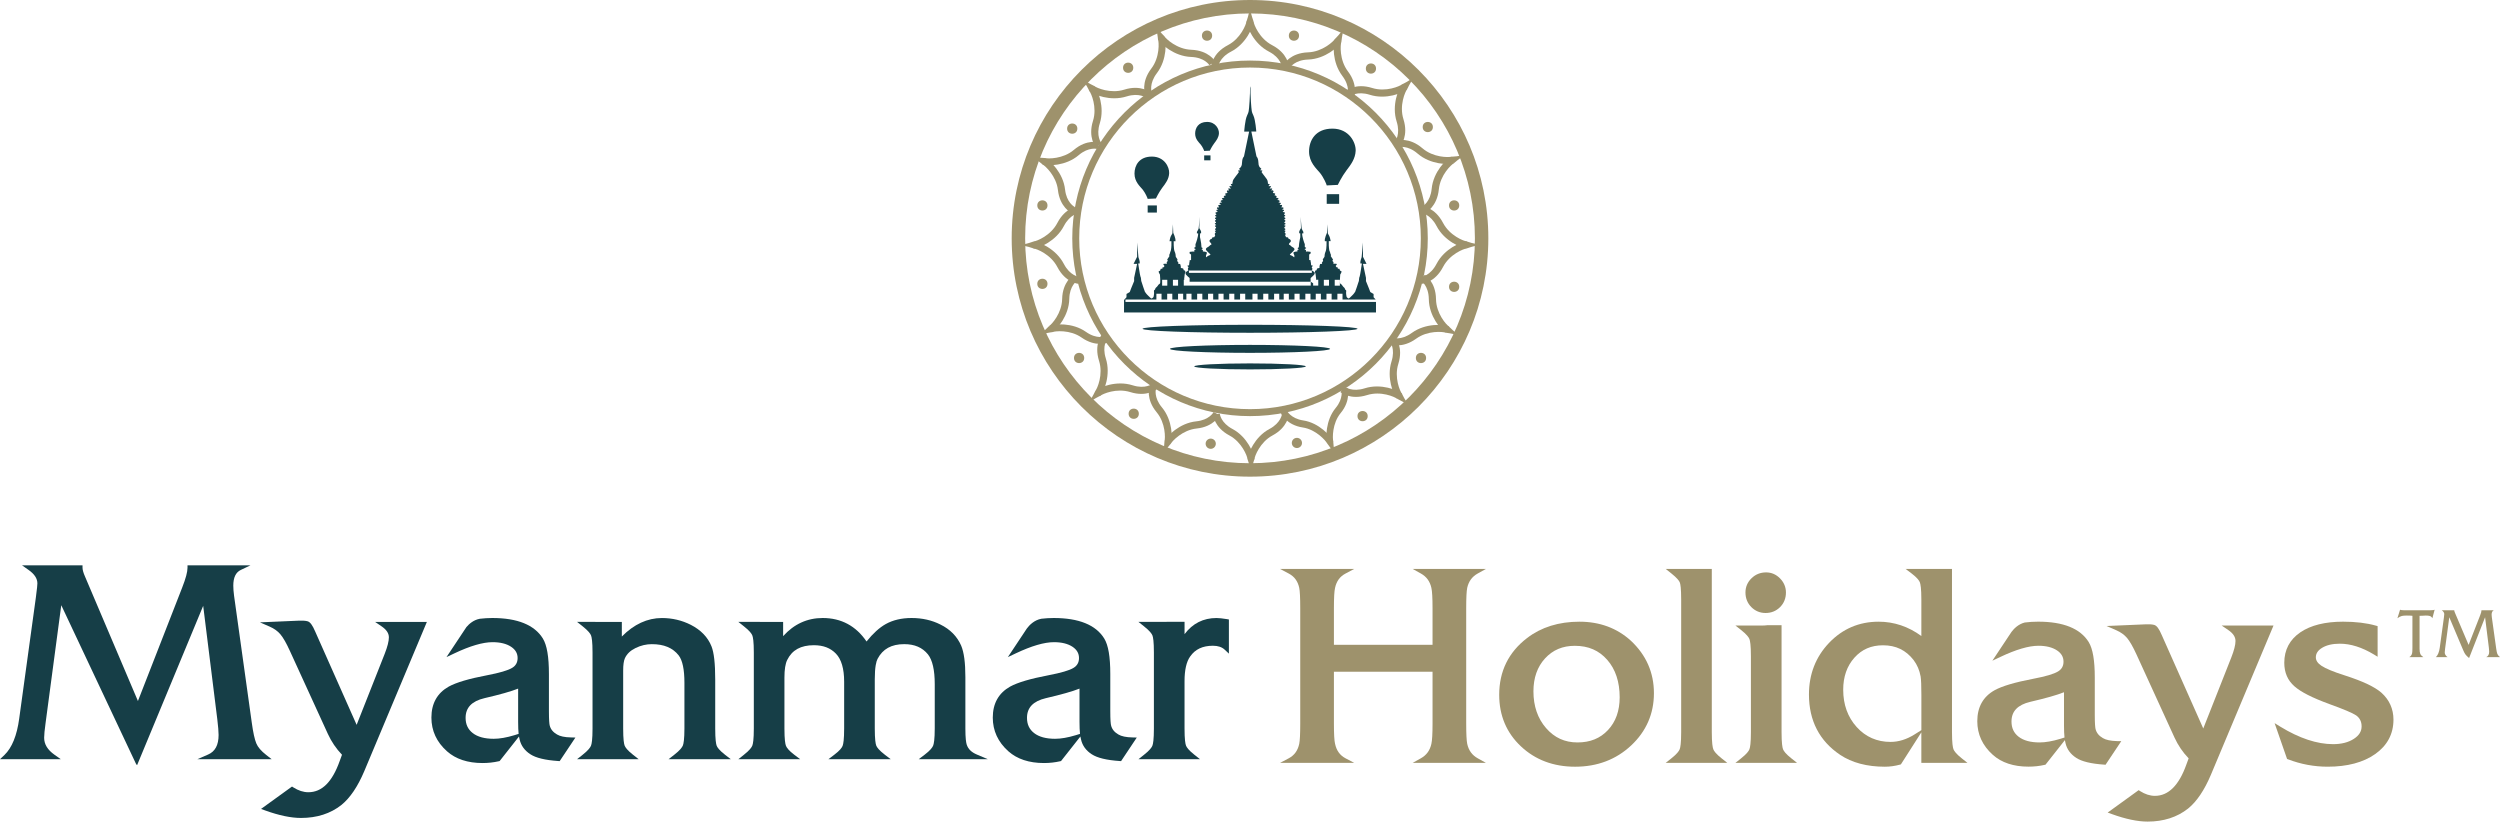<?xml version="1.0" encoding="utf-8"?>
<!-- Generator: Adobe Illustrator 16.0.0, SVG Export Plug-In . SVG Version: 6.00 Build 0)  -->
<!DOCTYPE svg PUBLIC "-//W3C//DTD SVG 1.1//EN" "http://www.w3.org/Graphics/SVG/1.1/DTD/svg11.dtd">
<svg version="1.1" id="Layer_1" xmlns="http://www.w3.org/2000/svg" xmlns:xlink="http://www.w3.org/1999/xlink" x="0px" y="0px"
	 width="208.95px" height="68.666px" viewBox="0 0 208.95 68.666" enable-background="new 0 0 208.95 68.666" xml:space="preserve">
<g>
	<g>
		<path fill="#163E47" d="M-1268.905-786.677c3.225,0,3.225-5,0-5S-1272.13-786.677-1268.905-786.677L-1268.905-786.677z"/>
	</g>
</g>
<g>
	<g>
		<circle fill="#9E926C" cx="94.292" cy="5.662" r="0.427"/>
		<circle fill="#9E926C" cx="100.884" cy="2.979" r="0.427"/>
		<circle fill="#9E926C" cx="108.148" cy="2.979" r="0.426"/>
		<circle fill="#9E926C" cx="114.583" cy="5.729" r="0.426"/>
		<circle fill="#9E926C" cx="119.335" cy="10.617" r="0.426"/>
		<circle fill="#9E926C" cx="121.536" cy="17.17" r="0.427"/>
		<circle fill="#9E926C" cx="121.536" cy="23.971" r="0.427"/>
		<circle fill="#9E926C" cx="118.766" cy="29.92" r="0.428"/>
		<circle fill="#9E926C" cx="113.885" cy="34.779" r="0.427"/>
		<path fill="#9E926C" d="M108.822,37.023c0,0.234-0.191,0.424-0.426,0.424c-0.236,0-0.427-0.189-0.427-0.424
			c0-0.238,0.19-0.428,0.427-0.428C108.631,36.596,108.822,36.785,108.822,37.023z"/>
		<path fill="#9E926C" d="M101.619,37.084c0,0.236-0.189,0.43-0.426,0.43s-0.427-0.193-0.427-0.43c0-0.234,0.19-0.426,0.427-0.426
			S101.619,36.85,101.619,37.084z"/>
		<circle fill="#9E926C" cx="94.757" cy="34.58" r="0.427"/>
		<circle fill="#9E926C" cx="90.191" cy="29.92" r="0.427"/>
		<circle fill="#9E926C" cx="87.123" cy="23.723" r="0.426"/>
		<circle fill="#9E926C" cx="87.123" cy="17.17" r="0.426"/>
		<circle fill="#9E926C" cx="89.617" cy="10.75" r="0.427"/>
		<g>
			<g>
				<path fill="#9E926C" d="M101.813,5.588l-0.581-0.055c0.002-0.043,0.1-1.086,1.397-1.76c1.066-0.555,1.526-1.732,1.556-1.998
					l0.58,0.066c-0.044,0.408-0.59,1.809-1.874,2.473C101.9,4.828,101.814,5.557,101.813,5.588z"/>
				<path fill="#9E926C" d="M107.141,5.588c-0.003-0.031-0.09-0.76-1.082-1.273c-1.284-0.664-1.829-2.064-1.874-2.473l0.58-0.066
					c0.029,0.266,0.489,1.443,1.557,1.998c1.302,0.674,1.399,1.717,1.401,1.76l-0.582,0.051l0.291-0.025L107.141,5.588z"/>
				<path fill="#9E926C" d="M104.185,1.775c0,0,0.253-0.668,0.271-1.215c0.091,0.531,0.141,0.727,0.31,1.215
					c-0.151,0.141-0.254,0.24-0.325,0.309c-0.153,0.146-0.153,0.146-0.153,0.146"/>
			</g>
			<g>
				<path fill="#9E926C" d="M107.81,5.662l-0.502-0.299c0.021-0.039,0.559-0.938,2.02-0.988c1.2-0.043,2.121-0.908,2.262-1.135
					l0.496,0.309c-0.215,0.348-1.312,1.379-2.755,1.428C108.215,5.014,107.825,5.635,107.81,5.662z"/>
				<path fill="#9E926C" d="M112.619,7.951c0.012-0.027,0.245-0.721-0.428-1.609c-0.874-1.156-0.766-2.654-0.629-3.041l0.551,0.188
					c-0.09,0.252-0.179,1.516,0.547,2.475c0.884,1.168,0.523,2.15,0.508,2.191l-0.547-0.203l0.275,0.104L112.619,7.951z"/>
				<path fill="#9E926C" d="M111.589,3.24c0,0,0.517-0.494,0.771-0.98c-0.147,0.518-0.186,0.715-0.246,1.229
					c-0.198,0.064-0.332,0.109-0.424,0.141c-0.203,0.066-0.203,0.066-0.203,0.066"/>
			</g>
			<g>
				<path fill="#9E926C" d="M116.9,12.307l-0.166-0.559c0.041-0.014,1.046-0.309,2.154,0.645c0.91,0.783,2.174,0.771,2.433,0.701
					l0.153,0.564c-0.395,0.107-1.898,0.121-2.992-0.822C117.639,12.107,116.93,12.299,116.9,12.307z"/>
				<path fill="#9E926C" d="M118.88,17.256c0.026-0.016,0.672-0.367,0.779-1.475c0.14-1.445,1.236-2.471,1.599-2.664l0.275,0.514
					c-0.234,0.127-1.155,0.992-1.274,2.189c-0.143,1.457-1.075,1.936-1.114,1.957l-0.262-0.523l0.131,0.262L118.88,17.256z"/>
				<path fill="#9E926C" d="M121.321,13.094c0,0,0.713-0.014,1.229-0.199c-0.459,0.283-0.623,0.4-1.017,0.736
					c-0.187-0.088-0.314-0.145-0.404-0.186c-0.194-0.088-0.194-0.088-0.194-0.088"/>
			</g>
			<g>
				<path fill="#9E926C" d="M118.765,23.461l0.311-0.496c0.035,0.021,0.924,0.578,0.946,2.041c0.017,1.201,0.859,2.141,1.086,2.283
					l-0.32,0.49c-0.344-0.223-1.351-1.336-1.367-2.783C119.405,23.881,118.791,23.477,118.765,23.461z"/>
				<path fill="#9E926C" d="M116.373,28.225c0.031,0.01,0.719,0.26,1.619-0.396c1.177-0.852,2.673-0.709,3.055-0.566l-0.199,0.547
					c-0.251-0.092-1.514-0.209-2.482,0.496c-1.188,0.861-2.164,0.479-2.205,0.461l0.216-0.541l-0.107,0.271L116.373,28.225z"/>
				<path fill="#9E926C" d="M121.107,27.289c0,0,0.482,0.527,0.964,0.791c-0.517-0.156-0.71-0.199-1.224-0.271
					c-0.061-0.197-0.102-0.334-0.133-0.428c-0.059-0.203-0.059-0.203-0.059-0.203"/>
			</g>
			<g>
				<path fill="#9E926C" d="M101.436,34.439l0.507,0.262c-0.022,0.039-0.503,0.971-1.931,1.115c-1.173,0.121-2.034,1.041-2.16,1.275
					l-0.5-0.273c0.193-0.361,1.216-1.457,2.629-1.602C101.067,35.109,101.42,34.465,101.436,34.439z"/>
				<path fill="#9E926C" d="M96.617,32.471c-0.008,0.031-0.207,0.738,0.496,1.578c0.912,1.092,0.877,2.59,0.763,2.982l-0.549-0.15
					c0.075-0.258,0.102-1.52-0.655-2.426c-0.921-1.105-0.614-2.104-0.602-2.146l0.546,0.166l-0.272-0.084L96.617,32.471z"/>
				<path fill="#9E926C" d="M97.852,37.092c0,0-0.481,0.525-0.706,1.025c0.117-0.525,0.149-0.725,0.182-1.236
					c0.188-0.078,0.319-0.131,0.407-0.17c0.197-0.076,0.197-0.076,0.197-0.076"/>
			</g>
			<g>
				<path fill="#9E926C" d="M89.813,17.293l-0.26,0.508c-0.039-0.018-0.973-0.492-1.132-1.92c-0.132-1.172-1.061-2.02-1.298-2.145
					l0.27-0.506c0.364,0.193,1.469,1.203,1.626,2.615C89.14,16.932,89.786,17.277,89.813,17.293z"/>
				<path fill="#9E926C" d="M91.732,12.455c-0.031-0.008-0.739-0.199-1.574,0.512c-1.082,0.924-2.578,0.9-2.971,0.791l0.145-0.549
					c0.257,0.07,1.518,0.086,2.417-0.678c1.095-0.932,2.099-0.635,2.143-0.625l-0.164,0.547l0.084-0.273L91.732,12.455z"/>
				<path fill="#9E926C" d="M87.123,13.736c0,0-0.528-0.477-1.031-0.697c0.525,0.111,0.725,0.141,1.24,0.17
					c0.078,0.189,0.133,0.318,0.17,0.406c0.08,0.193,0.08,0.193,0.08,0.193"/>
			</g>
			<g>
				<path fill="#9E926C" d="M92.38,28.107l0.21,0.531c-0.041,0.016-1.014,0.402-2.189-0.424c-0.965-0.678-2.217-0.549-2.468-0.451
					l-0.198-0.537c0.385-0.143,1.876-0.303,3.035,0.516C91.662,28.373,92.352,28.119,92.38,28.107z"/>
				<path fill="#9E926C" d="M90.029,23.465c-0.025,0.016-0.638,0.418-0.658,1.514c-0.026,1.424-1.035,2.529-1.38,2.752l-0.314-0.473
					c0.226-0.145,1.072-1.078,1.097-2.256c0.026-1.443,0.914-1.998,0.951-2.02l0.303,0.482l-0.15-0.242L90.029,23.465z"/>
				<path fill="#9E926C" d="M87.933,27.764c0,0-0.706,0.08-1.202,0.311c0.431-0.322,0.584-0.449,0.946-0.816
					c0.194,0.066,0.327,0.111,0.417,0.141c0.201,0.072,0.201,0.072,0.201,0.072"/>
			</g>
			<g>
				<path fill="#9E926C" d="M107.154,34.58l0.568,0.055c-0.002,0.043-0.098,1.086-1.367,1.76c-1.039,0.555-1.488,1.732-1.516,1.998
					l-0.566-0.066c0.042-0.406,0.574-1.809,1.828-2.473C107.069,35.34,107.152,34.613,107.154,34.58z"/>
				<path fill="#9E926C" d="M101.951,34.58c0.002,0.033,0.086,0.758,1.057,1.273c1.254,0.664,1.789,2.066,1.832,2.473l-0.566,0.066
					c-0.027-0.266-0.48-1.443-1.522-1.998c-1.27-0.674-1.363-1.717-1.366-1.76l0.566-0.051l-0.282,0.025L101.951,34.58z"/>
				<path fill="#9E926C" d="M104.84,38.393c0,0-0.248,0.666-0.267,1.215c-0.09-0.533-0.136-0.727-0.3-1.215
					c0.146-0.143,0.247-0.24,0.315-0.311c0.149-0.145,0.149-0.145,0.149-0.145"/>
			</g>
			<g>
				<path fill="#9E926C" d="M118.793,17.809l0.053-0.582c0.044,0.002,1.085,0.1,1.762,1.4c0.553,1.064,1.73,1.525,1.996,1.551
					l-0.065,0.582c-0.407-0.045-1.808-0.59-2.474-1.873C119.552,17.896,118.823,17.809,118.793,17.809z"/>
				<path fill="#9E926C" d="M118.793,23.135c0.03-0.002,0.758-0.086,1.271-1.078c0.666-1.285,2.066-1.834,2.474-1.879l0.065,0.582
					c-0.266,0.029-1.443,0.488-1.996,1.557c-0.677,1.301-1.718,1.396-1.762,1.404l-0.049-0.586l0.024,0.293L118.793,23.135z"/>
				<path fill="#9E926C" d="M122.604,20.178c0,0,0.665,0.254,1.214,0.273c-0.528,0.094-0.725,0.139-1.214,0.309
					c-0.144-0.148-0.241-0.256-0.308-0.324c-0.146-0.152-0.146-0.152-0.146-0.152"/>
			</g>
			<g>
				<path fill="#9E926C" d="M90.19,23.139l-0.054,0.584c-0.043-0.006-1.085-0.104-1.761-1.402c-0.551-1.064-1.729-1.527-1.998-1.555
					l0.069-0.58c0.406,0.045,1.805,0.59,2.471,1.873C89.433,23.051,90.161,23.135,90.19,23.139z"/>
				<path fill="#9E926C" d="M90.19,17.809c-0.029,0.004-0.755,0.092-1.272,1.084c-0.666,1.281-2.064,1.83-2.471,1.873l-0.069-0.58
					c0.269-0.027,1.447-0.49,1.998-1.557c0.676-1.301,1.718-1.396,1.761-1.4l0.051,0.58l-0.023-0.291L90.19,17.809z"/>
				<path fill="#9E926C" d="M86.378,20.766c0,0-0.664-0.254-1.214-0.273c0.53-0.088,0.725-0.137,1.214-0.307
					c0.145,0.15,0.243,0.254,0.311,0.324c0.146,0.154,0.146,0.154,0.146,0.154"/>
			</g>
			<g>
				<path fill="#9E926C" d="M112.828,8.059l-0.374-0.451c0.034-0.027,0.839-0.695,2.235-0.254c1.146,0.359,2.303-0.145,2.512-0.314
					l0.363,0.457c-0.319,0.258-1.697,0.863-3.072,0.426C113.428,7.584,112.852,8.037,112.828,8.059z"/>
				<path fill="#9E926C" d="M116.596,11.826c0.02-0.023,0.475-0.6,0.136-1.664c-0.438-1.379,0.166-2.756,0.423-3.076l0.457,0.363
					c-0.168,0.209-0.676,1.367-0.312,2.514c0.443,1.398-0.226,2.203-0.253,2.236l-0.449-0.375l0.227,0.189L116.596,11.826z"/>
				<path fill="#9E926C" d="M117.201,7.039c0,0,0.649-0.291,1.052-0.666c-0.312,0.439-0.414,0.611-0.642,1.076
					c-0.208-0.006-0.35-0.01-0.447-0.01c-0.213-0.004-0.213-0.004-0.213-0.004"/>
			</g>
			<g>
				<path fill="#9E926C" d="M96.329,32.068l0.374,0.449c-0.035,0.029-0.841,0.695-2.234,0.254c-1.146-0.359-2.303,0.146-2.514,0.314
					l-0.361-0.457c0.318-0.256,1.693-0.861,3.074-0.424C95.73,32.543,96.305,32.09,96.329,32.068z"/>
				<path fill="#9E926C" d="M92.561,28.301c-0.021,0.023-0.474,0.598-0.135,1.662c0.438,1.383-0.166,2.758-0.422,3.076l-0.457-0.361
					c0.168-0.211,0.674-1.369,0.312-2.514c-0.443-1.398,0.224-2.203,0.253-2.238l0.447,0.377l-0.223-0.189L92.561,28.301z"/>
				<path fill="#9E926C" d="M91.955,33.086c0,0-0.647,0.293-1.051,0.668c0.312-0.439,0.414-0.611,0.643-1.076
					c0.206,0.002,0.35,0.008,0.447,0.01c0.21,0.004,0.21,0.004,0.21,0.004"/>
			</g>
			<g>
				<path fill="#9E926C" d="M116.166,28.551l0.448-0.373c0.029,0.031,0.698,0.838,0.257,2.236c-0.361,1.143,0.145,2.299,0.314,2.508
					l-0.457,0.365c-0.258-0.32-0.861-1.695-0.426-3.074C116.639,29.15,116.187,28.574,116.166,28.551z"/>
				<path fill="#9E926C" d="M112.397,32.318c0.026,0.02,0.598,0.473,1.663,0.137c1.382-0.438,2.759,0.164,3.079,0.422l-0.364,0.457
					c-0.21-0.17-1.368-0.676-2.515-0.313c-1.396,0.443-2.201-0.227-2.237-0.252l0.378-0.449l-0.189,0.225L112.397,32.318z"/>
				<path fill="#9E926C" d="M117.186,32.922c0,0,0.289,0.65,0.666,1.051c-0.441-0.307-0.613-0.414-1.076-0.639
					c0.003-0.207,0.008-0.352,0.009-0.447c0.005-0.213,0.005-0.213,0.005-0.213"/>
			</g>
			<g>
				<path fill="#9E926C" d="M92.057,11.965l-0.45,0.375c-0.025-0.035-0.695-0.842-0.255-2.236c0.361-1.145-0.144-2.303-0.313-2.512
					l0.457-0.363c0.257,0.32,0.86,1.693,0.426,3.074C91.582,11.365,92.037,11.941,92.057,11.965z"/>
				<path fill="#9E926C" d="M95.823,8.197c-0.022-0.021-0.599-0.473-1.661-0.137c-1.381,0.438-2.758-0.164-3.077-0.422l0.364-0.457
					c0.207,0.17,1.368,0.674,2.512,0.313c1.396-0.445,2.204,0.227,2.236,0.254l-0.375,0.445l0.189-0.223L95.823,8.197z"/>
				<path fill="#9E926C" d="M91.038,7.592c0,0-0.292-0.65-0.664-1.053c0.438,0.313,0.608,0.416,1.075,0.643
					c-0.005,0.209-0.008,0.35-0.012,0.449c-0.006,0.213-0.006,0.213-0.006,0.213"/>
			</g>
			<g>
				<g>
					<path fill="#9E926C" d="M112.108,32.557l0.517-0.141c0.014,0.041,0.305,1.047-0.57,2.105c-0.717,0.865-0.69,2.115-0.619,2.373
						l-0.52,0.129c-0.11-0.396-0.143-1.883,0.721-2.926C112.303,33.295,112.118,32.586,112.108,32.557z"/>
					<path fill="#9E926C" d="M107.539,34.303c0.014,0.027,0.346,0.68,1.38,0.836c1.341,0.199,2.31,1.328,2.495,1.695l-0.475,0.25
						c-0.121-0.24-0.939-1.188-2.051-1.355c-1.356-0.203-1.81-1.145-1.832-1.184l0.482-0.238l-0.24,0.119L107.539,34.303z"/>
					<path fill="#9E926C" d="M111.436,36.895c0,0,0.02,0.701,0.201,1.223c-0.271-0.465-0.38-0.631-0.697-1.033
						c0.075-0.184,0.129-0.309,0.164-0.395c0.081-0.188,0.081-0.188,0.081-0.188"/>
				</g>
				<g>
					<path fill="#9E926C" d="M96.261,7.723l-0.55,0.199c-0.013-0.041-0.37-1.027,0.515-2.191c0.729-0.953,0.645-2.215,0.556-2.469
						l0.554-0.188c0.133,0.389,0.235,1.885-0.642,3.037C96.017,6.998,96.251,7.693,96.261,7.723z"/>
					<path fill="#9E926C" d="M101.082,5.449c-0.018-0.025-0.405-0.645-1.521-0.689c-1.445-0.055-2.537-1.088-2.751-1.439
						l0.496-0.305c0.139,0.229,1.061,1.098,2.259,1.143c1.467,0.055,1.999,0.957,2.019,0.996l-0.503,0.293l0.252-0.148
						L101.082,5.449z"/>
					<path fill="#9E926C" d="M96.781,3.262c0,0-0.054-0.709-0.269-1.215c0.306,0.441,0.433,0.598,0.793,0.969
						c-0.075,0.193-0.125,0.326-0.16,0.418c-0.076,0.197-0.076,0.197-0.076,0.197"/>
				</g>
			</g>
			<g>
				<ellipse fill="#163E47" cx="104.477" cy="27.48" rx="8.981" ry="0.334"/>
				<ellipse fill="#163E47" cx="104.477" cy="29.159" rx="6.694" ry="0.333"/>
				<ellipse fill="#163E47" cx="104.477" cy="30.624" rx="4.662" ry="0.251"/>
				<g>
					<rect x="110.887" y="16.229" fill="#163E47" width="1.038" height="0.807"/>
					<path fill="#163E47" d="M110.887,15.498l0.926-0.045c0,0,0.335-0.697,0.714-1.195c0.378-0.496,0.749-0.986,0.779-1.652
						c0.029-0.668-0.528-1.855-1.942-1.855c-1.418,0-1.953,0.988-1.953,1.908c0,0.918,0.617,1.432,0.914,1.793
						C110.619,14.814,110.88,15.41,110.887,15.498z"/>
					<rect x="100.645" y="12.988" fill="#163E47" width="0.528" height="0.412"/>
					<path fill="#163E47" d="M100.645,12.617l0.472-0.023c0,0,0.171-0.355,0.363-0.609c0.194-0.256,0.384-0.504,0.399-0.846
						c0.015-0.344-0.271-0.949-0.993-0.949c-0.724,0-0.996,0.506-0.996,0.975c0,0.471,0.313,0.732,0.466,0.918
						S100.64,12.57,100.645,12.617z"/>
					<rect x="95.922" y="17.17" fill="#163E47" width="0.77" height="0.596"/>
					<path fill="#163E47" d="M95.922,16.621l0.688-0.031c0,0,0.249-0.52,0.528-0.893c0.283-0.369,0.562-0.732,0.581-1.229
						c0.021-0.498-0.393-1.381-1.446-1.381c-1.057,0-1.452,0.734-1.452,1.42c0,0.684,0.457,1.064,0.68,1.334
						C95.722,16.113,95.915,16.557,95.922,16.621z"/>
					<path fill="#163E47" d="M109.545,23.236c0,0,0.317-0.266,0.324-0.336c0.003-0.074,0.064-0.117-0.063-0.195
						c-0.129-0.076-0.167-0.121-0.167-0.121s0.076-0.078,0.043-0.15c-0.035-0.072-0.065-0.092-0.033-0.133
						c0.034-0.037,0.115-0.076,0.047-0.109c-0.066-0.035-0.11,0.023-0.114-0.049s-0.004-0.133-0.017-0.195
						c-0.014-0.061-0.026-0.078-0.026-0.078s0.045-0.107-0.023-0.119c-0.071-0.014-0.096-0.023-0.096-0.023v-0.459
						c0,0,0.151-0.066,0.13-0.146c-0.023-0.078-0.023-0.078-0.023-0.078s-0.245-0.027-0.261-0.027l-0.114,0.012v-0.137l-0.097-0.029
						v-0.051c0,0,0.15-0.064,0.109-0.104c-0.039-0.041-0.109-0.041-0.109-0.078c0-0.039,0-0.229,0-0.229l-0.048-0.115
						c0,0-0.18-0.492-0.176-0.777c0.11-0.008,0.11-0.008,0.11-0.008l-0.013-0.137c0,0-0.098-0.148-0.126-0.248
						c-0.03-0.1-0.092-0.994-0.092-0.994l0.025,0.939c0,0-0.145,0.246-0.149,0.305c-0.004,0.059,0,0.127,0,0.127l0.088,0.01
						l0.005,0.314c0,0-0.078,0.365-0.096,0.514c-0.015,0.145-0.031,0.344-0.031,0.344s-0.149,0.051-0.073,0.105
						c0.075,0.055,0.069,0.078,0.069,0.078s-0.102,0.012-0.111,0.051c-0.01,0.037,0.021,0.104,0,0.104s-0.347,0.021-0.332,0.119
						c0.012,0.1,0.068,0.174,0.077,0.215c0.007,0.045,0,0.135,0,0.135s-0.007,0.023-0.027,0.016c-0.019-0.01-0.128-0.115-0.17-0.123
						c-0.042-0.01-0.141-0.057-0.141-0.057l-0.04-0.049c0,0,0.369-0.324,0.388-0.41c0.015-0.086-0.065-0.16-0.164-0.207
						c-0.098-0.047-0.175-0.141-0.196-0.158c-0.02-0.018-0.082-0.043-0.097-0.053c-0.019-0.008,0.012-0.082,0.024-0.113
						c0.014-0.025,0.133-0.105,0.133-0.189c0-0.088-0.112-0.174-0.161-0.174c-0.052,0-0.056-0.084-0.072-0.109
						c-0.019-0.027-0.128-0.027-0.163-0.031c-0.036-0.012-0.021-0.084-0.064-0.107s0.019-0.107,0.021-0.15
						c0.002-0.043-0.021-0.082-0.037-0.092c-0.012-0.01-0.07-0.027-0.027-0.084s0.086-0.098,0.027-0.107
						c-0.061-0.01-0.073-0.047-0.073-0.047s0.127-0.055,0.085-0.109c-0.043-0.057-0.077-0.049-0.085-0.066
						c-0.009-0.018,0-0.088,0.024-0.09c0.027-0.002,0.101-0.092,0.068-0.115c-0.031-0.027-0.096-0.027-0.098-0.027
						c0,0-0.006-0.057,0.032-0.064c0.039-0.006,0.103-0.039,0.071-0.086c-0.025-0.045-0.066-0.037-0.084-0.051
						c-0.015-0.016-0.023-0.063,0.008-0.076s0.07-0.061,0.075-0.094c0.001-0.027-0.034-0.055-0.061-0.063
						c-0.026-0.012-0.058-0.051-0.024-0.072c0.033-0.025,0.063-0.01,0.074-0.045c0.011-0.039-0.023-0.104-0.06-0.107
						c-0.038,0-0.072-0.043-0.04-0.064c0.032-0.025,0.079-0.027,0.09-0.072c0.01-0.049-0.009-0.072-0.053-0.078
						c-0.043-0.004-0.06-0.057-0.037-0.074c0.025-0.018,0.084-0.055,0.069-0.1c-0.015-0.041-0.042-0.041-0.083-0.047
						c-0.042-0.002-0.133-0.029-0.095-0.063c0.039-0.037,0.101-0.021,0.101-0.063c0-0.043-0.039-0.096-0.08-0.096
						s-0.084,0.014-0.068-0.029c0.018-0.037,0.098-0.02,0.098-0.066c0.003-0.047,0.006-0.076-0.041-0.086
						c-0.039-0.008-0.142,0.016-0.139-0.029c0.007-0.045,0.056-0.018,0.064-0.08c0.007-0.063,0.015-0.094-0.044-0.094
						c-0.062,0-0.165-0.006-0.15-0.049c0.019-0.043,0.103-0.037,0.1-0.074c-0.005-0.037-0.044-0.072-0.088-0.074
						c-0.046-0.006-0.098,0.014-0.104-0.025c-0.006-0.033,0.064-0.051,0.094-0.076s-0.063-0.109-0.122-0.111
						c-0.059-0.01-0.1,0.012-0.079-0.02c0.022-0.033,0.06-0.041,0.084-0.053c0.018-0.008,0.022-0.068-0.02-0.088
						s-0.112-0.029-0.142-0.035c-0.03-0.008-0.031-0.049-0.008-0.063c0.022-0.012,0.047-0.008,0.029-0.041
						c-0.02-0.033-0.036-0.061-0.095-0.078c-0.054-0.012-0.089-0.008-0.083-0.039c0.007-0.039,0.041-0.018,0.045-0.063
						c0.006-0.041,0.037-0.07-0.04-0.084c-0.079-0.01-0.164-0.033-0.14-0.074c0.021-0.037,0.057-0.033,0.057-0.063
						c0.002-0.027-0.045-0.139-0.083-0.119c-0.036,0.014-0.125,0.057-0.091-0.02c0.034-0.07,0.11-0.127,0.012-0.133
						c-0.095-0.008-0.221,0.043-0.163-0.025c0.062-0.074,0.183-0.146,0.064-0.164c-0.11-0.02-0.19,0.023-0.157-0.029
						c0.031-0.059,0.135-0.117,0.063-0.148c-0.076-0.023-0.116-0.012-0.116-0.033s-0.006-0.244-0.09-0.367
						c-0.086-0.127-0.183-0.26-0.219-0.295c-0.037-0.033-0.164-0.219-0.188-0.254c-0.024-0.037-0.052-0.039-0.024-0.088
						c0.024-0.047,0.122-0.078,0.01-0.1c-0.112-0.025-0.161-0.014-0.145-0.035c0.015-0.014,0.121-0.072,0.096-0.115
						c-0.024-0.039-0.125-0.088-0.172-0.191c-0.043-0.105-0.06-0.137-0.06-0.268s-0.035-0.344-0.084-0.441
						c-0.049-0.094-0.078-0.117-0.083-0.121c-0.006-0.004-0.43-2.082-0.43-2.082h0.412c0,0-0.068-0.977-0.239-1.334
						c-0.173-0.359-0.13-0.387-0.173-0.686c-0.026-0.174-0.047-0.729-0.068-1.172c0-0.381-0.006-0.594-0.007-0.594
						c-0.006-0.004-0.011,0.053-0.017,0.145c-0.008-0.092-0.014-0.148-0.017-0.145c-0.002,0-0.005,0.209-0.007,0.586
						c-0.022,0.445-0.045,1.006-0.071,1.18c-0.042,0.299,0,0.326-0.171,0.686c-0.174,0.357-0.24,1.34-0.24,1.34h0.411
						c0,0-0.423,2.072-0.43,2.076c-0.005,0.006-0.037,0.027-0.083,0.121c-0.049,0.098-0.084,0.313-0.084,0.441
						c0,0.131-0.018,0.162-0.062,0.268c-0.046,0.104-0.146,0.154-0.171,0.191c-0.025,0.043,0.08,0.102,0.096,0.119
						c0.017,0.018-0.032,0.006-0.146,0.031c-0.112,0.021-0.014,0.055,0.012,0.1c0.024,0.049,0,0.055-0.025,0.088
						c-0.025,0.035-0.154,0.221-0.191,0.254c-0.035,0.035-0.131,0.168-0.215,0.295c-0.087,0.125-0.096,0.348-0.096,0.367
						c0,0.021-0.036,0.01-0.112,0.035c-0.075,0.029,0.029,0.09,0.062,0.146c0.031,0.057-0.044,0.01-0.159,0.029
						c-0.118,0.018,0.003,0.09,0.063,0.164c0.059,0.072-0.065,0.018-0.163,0.025c-0.096,0.006-0.021,0.064,0.015,0.135
						c0.034,0.074-0.056,0.031-0.091,0.018c-0.034-0.018-0.084,0.092-0.084,0.119c0,0.029,0.035,0.025,0.058,0.064
						c0.023,0.039-0.062,0.063-0.14,0.072c-0.078,0.014-0.047,0.039-0.042,0.084s0.039,0.029,0.046,0.063
						c0.01,0.033-0.026,0.027-0.082,0.043c-0.059,0.014-0.077,0.041-0.093,0.074c-0.02,0.033,0.002,0.029,0.027,0.043
						c0.026,0.014,0.023,0.053-0.008,0.061c-0.029,0.006-0.101,0.016-0.145,0.035c-0.043,0.02-0.034,0.08-0.015,0.088
						c0.019,0.012,0.059,0.02,0.081,0.053c0.025,0.035-0.021,0.012-0.08,0.02c-0.057,0.008-0.152,0.086-0.123,0.111
						c0.03,0.025,0.1,0.043,0.092,0.08c-0.006,0.035-0.057,0.016-0.102,0.021c-0.044,0.002-0.086,0.037-0.086,0.074
						c-0.004,0.037,0.082,0.031,0.1,0.074c0.017,0.043-0.088,0.049-0.15,0.049c-0.059,0-0.052,0.031-0.043,0.094
						s0.057,0.035,0.061,0.082c0.006,0.043-0.098,0.021-0.139,0.027c-0.043,0.01-0.043,0.037-0.043,0.086s0.083,0.029,0.1,0.066
						c0.014,0.043-0.027,0.029-0.067,0.029c-0.042,0-0.078,0.053-0.078,0.096c0,0.041,0.059,0.027,0.098,0.063
						c0.036,0.035-0.052,0.063-0.096,0.063c-0.044,0.006-0.069,0.006-0.081,0.051c-0.014,0.041,0.041,0.078,0.066,0.096
						s0.01,0.07-0.037,0.076c-0.043,0.006-0.061,0.029-0.051,0.076c0.01,0.045,0.059,0.047,0.093,0.072
						c0.029,0.021-0.007,0.064-0.043,0.064c-0.038,0.004-0.073,0.07-0.06,0.107c0.012,0.037,0.039,0.025,0.072,0.045
						c0.035,0.021,0.005,0.061-0.022,0.072c-0.025,0.01-0.064,0.035-0.06,0.063c0.002,0.033,0.041,0.082,0.073,0.096
						c0.032,0.012,0.022,0.059,0.005,0.074c-0.015,0.014-0.054,0.006-0.083,0.051c-0.028,0.047,0.034,0.08,0.074,0.086
						c0.037,0.008,0.031,0.066,0.03,0.066c0,0-0.062,0-0.096,0.027c-0.033,0.023,0.04,0.113,0.065,0.113
						c0.026,0.002,0.036,0.072,0.026,0.09c-0.008,0.018-0.045,0.01-0.085,0.066c-0.041,0.055,0.085,0.109,0.085,0.109
						s-0.014,0.037-0.074,0.047c-0.059,0.01-0.014,0.051,0.027,0.107c0.044,0.059-0.011,0.074-0.027,0.086
						c-0.014,0.008-0.04,0.047-0.037,0.09c0.006,0.043,0.064,0.127,0.021,0.15c-0.043,0.023-0.029,0.096-0.063,0.107
						c-0.036,0.004-0.147,0.004-0.165,0.031c-0.015,0.025-0.02,0.111-0.07,0.111c-0.049,0-0.165,0.084-0.165,0.172
						c0,0.084,0.121,0.164,0.133,0.193c0.015,0.027,0.044,0.102,0.027,0.111c-0.018,0.008-0.078,0.033-0.099,0.051
						c-0.021,0.018-0.1,0.111-0.197,0.158c-0.098,0.049-0.18,0.121-0.162,0.207c0.016,0.086,0.386,0.41,0.386,0.41l-0.04,0.049
						c0,0-0.098,0.047-0.143,0.057c-0.041,0.008-0.148,0.113-0.171,0.123c-0.021,0.01-0.024-0.016-0.024-0.016s-0.008-0.09,0-0.133
						s0.064-0.117,0.076-0.217c0.015-0.094-0.312-0.117-0.334-0.117c-0.021,0,0.009-0.064,0-0.105
						c-0.01-0.039-0.111-0.051-0.111-0.051s-0.007-0.023,0.068-0.076c0.077-0.057-0.075-0.107-0.075-0.107s-0.015-0.197-0.029-0.342
						c-0.016-0.146-0.098-0.516-0.098-0.516l0.01-0.314l0.085-0.006c0,0,0.006-0.072,0-0.131c-0.002-0.059-0.151-0.305-0.151-0.305
						l0.027-0.939c0,0-0.059,0.895-0.088,0.994c-0.033,0.1-0.131,0.248-0.131,0.248l-0.014,0.137c0,0,0,0,0.111,0.008
						c0.005,0.287-0.176,0.777-0.176,0.777l-0.048,0.119c0,0,0,0.189,0,0.225c0,0.037-0.072,0.037-0.111,0.078
						c-0.037,0.039,0.111,0.104,0.111,0.104v0.051l-0.096,0.029v0.139l-0.117-0.012c-0.012,0-0.263,0.029-0.263,0.029
						s0,0-0.021,0.076c-0.021,0.078,0.128,0.145,0.128,0.145v0.459c0,0-0.025,0.012-0.095,0.023
						c-0.067,0.012-0.024,0.119-0.024,0.119s-0.013,0.018-0.026,0.078c-0.013,0.061-0.013,0.123-0.017,0.195
						c-0.003,0.072-0.046,0.014-0.117,0.049c-0.067,0.033,0.015,0.072,0.048,0.109c0.034,0.039,0.004,0.061-0.028,0.133
						c-0.037,0.074,0.042,0.152,0.042,0.152s-0.04,0.043-0.169,0.121c-0.128,0.076-0.067,0.121-0.063,0.193
						c0.005,0.07,0.326,0.336,0.326,0.336s0.014,0.297,0,0.309h10.118C109.532,23.533,109.545,23.236,109.545,23.236z M99.37,22.809
						v-0.199h10.272v0.199H99.37z"/>
					<path fill="#163E47" d="M104.515,26.115h10.49v-0.129v-0.752H94.066v-0.197h2.585v-0.488h0.431v0.488h0.471v-0.488h0.428v0.488
						h0.479v-0.488h0.428v0.488h0.269v-0.488h0.43v0.488h0.47v-0.488h0.433v0.488h0.478v-0.488h0.429v0.488h0.44v-0.488h0.429v0.488
						h0.471v-0.488h0.428v0.488h0.48v-0.488h0.431v0.488h0.603v-0.488h0.429v0.488h0.472v-0.488h0.428v0.488h0.48v-0.488h0.43v0.488
						h0.375v-0.488h0.428v0.488h0.472v-0.488h0.428v0.488h0.479v-0.488h0.431v0.488h0.438v-0.488h0.43v0.488h0.467v-0.488h0.431
						v0.488h0.481v-0.488h0.429v0.488h2.772l-0.175-0.195V24.57l-0.274-0.162l-0.113-0.297l-0.249-0.617v-0.273l-0.25-1.166h0.297
						l-0.297-0.594V20.27l-0.114,1.234c0,0-0.123,0.299-0.107,0.512c0.123,0.006,0.13,0.006,0.13,0.006s-0.155,1.039-0.181,1.068
						c-0.027,0.029-0.068,0.215-0.061,0.289c0.009,0.072-0.051,0.234-0.06,0.246c-0.009,0.014-0.219,0.699-0.257,0.756
						c-0.037,0.053-0.128,0.197-0.254,0.313c-0.129,0.117-0.264,0.293-0.327,0.244c-0.063-0.045-0.137-0.078-0.147-0.172
						c-0.014-0.088-0.035-0.178-0.035-0.287c0-0.113,0.046-0.211-0.035-0.246c-0.08-0.037-0.041-0.121-0.107-0.178
						c-0.061-0.057-0.158-0.146-0.182-0.205c-0.027-0.063-0.104-0.102-0.165-0.152c-0.058-0.051,0-0.752,0-0.752l0.084-0.143
						c0,0,0.04-0.146,0.006-0.146c-0.031,0-0.095-0.018-0.114-0.061c-0.022-0.041-0.026-0.133-0.071-0.139
						c-0.042,0-0.083,0.021-0.108-0.004c-0.025-0.033,0.047-0.082-0.033-0.104c-0.082-0.014-0.096-0.02-0.096-0.039
						c0-0.014-0.063-0.072-0.039-0.098c0.025-0.021,0.1-0.107,0.083-0.143c-0.01-0.025-0.112-0.025-0.133-0.025
						c-0.022,0-0.166-0.006-0.166-0.006s0.06-0.098,0-0.154s-0.065-0.082-0.065-0.082l0.027-0.072l0.025-0.035l-0.199-0.299
						c0,0,0.055-0.07,0.022-0.107c-0.028-0.031-0.049-0.084-0.049-0.123c0-0.037-0.068-0.188-0.088-0.244
						c-0.015-0.057-0.046-0.391-0.042-0.414c0.005-0.027,0-0.352,0-0.352h0.158c0,0-0.057-0.33-0.124-0.441
						c-0.067-0.105-0.114-0.217-0.114-0.217l-0.045-0.75l-0.026,0.711c0,0-0.223,0.467-0.18,0.703l0.145-0.004
						c0,0,0.013,0.668-0.077,0.855c-0.089,0.188-0.093,0.387-0.093,0.432c0,0.041-0.146,0.207-0.146,0.244s0.029,0.092,0.029,0.121
						s-0.038,0.033-0.054,0.068c-0.018,0.033-0.059,0.082-0.059,0.105c0,0.027,0.074,0.07,0,0.074
						c-0.078,0.002-0.139-0.004-0.143,0.025c-0.004,0.031-0.051,0.127-0.051,0.207s0.025,0.094-0.034,0.115
						c-0.059,0.021-0.166,0.008-0.184,0.082c-0.019,0.072-0.006,0.082-0.021,0.098c-0.019,0.016-0.086,0.012-0.096,0.029
						c-0.009,0.02-0.036,0.02-0.04,0.092c-0.005,0.068,0.047,0.146,0.05,0.193c0.005,0.045,0.047,0.398,0.047,0.398l-0.01,0.082
						h0.188v0.492h-0.427v-0.189c-0.086-0.059-0.196-0.135-0.201-0.141v0.33H99.37h-0.43v-0.492h0.045l-0.011-0.082
						c0,0,0.043-0.354,0.049-0.398c0.002-0.047,0.058-0.125,0.05-0.193c-0.003-0.068-0.034-0.072-0.042-0.088
						c-0.008-0.02-0.078-0.014-0.095-0.033c-0.02-0.016-0.005-0.023-0.022-0.098c-0.018-0.07-0.122-0.059-0.184-0.082
						c-0.061-0.02-0.036-0.035-0.036-0.113c0-0.082-0.046-0.178-0.051-0.209c-0.003-0.029-0.063-0.021-0.141-0.023
						c-0.077-0.006,0-0.049,0-0.076c0-0.023-0.043-0.072-0.06-0.105c-0.018-0.035-0.057-0.039-0.057-0.07
						c0-0.027,0.031-0.082,0.031-0.115c0-0.041-0.147-0.209-0.147-0.246c0-0.045-0.004-0.246-0.095-0.434
						c-0.092-0.188-0.077-0.855-0.077-0.855l0.146,0.008c0.044-0.24-0.181-0.705-0.181-0.705l-0.029-0.713l-0.043,0.75
						c0,0-0.049,0.111-0.119,0.217c-0.068,0.111-0.122,0.441-0.122,0.441h0.158c0,0-0.004,0.324,0,0.352
						c0.007,0.025-0.024,0.357-0.043,0.414c-0.015,0.057-0.084,0.207-0.084,0.246c0,0.037-0.023,0.09-0.053,0.121
						c-0.029,0.037,0.021,0.107,0.021,0.107l-0.196,0.299l0.025,0.031l0.027,0.076c0,0-0.005,0.025-0.066,0.078
						c-0.059,0.061,0,0.16,0,0.16s-0.146,0.004-0.166,0.004c-0.021,0-0.125,0-0.139,0.025c-0.013,0.033,0.06,0.123,0.085,0.145
						c0.025,0.023-0.036,0.084-0.036,0.1s-0.016,0.021-0.096,0.035c-0.082,0.021-0.01,0.07-0.034,0.104
						c-0.027,0.025-0.068,0.004-0.11,0.004c-0.045,0.006-0.049,0.098-0.068,0.139c-0.02,0.043-0.083,0.063-0.117,0.063
						c-0.035,0,0.008,0.145,0.008,0.145l0.082,0.143c0,0,0.062,0.701,0,0.752c-0.059,0.053-0.138,0.09-0.16,0.152
						c-0.027,0.059-0.123,0.15-0.187,0.205c-0.065,0.057-0.024,0.141-0.107,0.178c-0.079,0.035-0.035,0.135-0.035,0.246
						c0,0.109-0.021,0.199-0.034,0.289c-0.01,0.092-0.084,0.125-0.149,0.17c-0.063,0.049-0.199-0.129-0.326-0.242
						c-0.13-0.117-0.22-0.258-0.259-0.313c-0.037-0.059-0.248-0.744-0.257-0.758c-0.007-0.01-0.067-0.176-0.059-0.246
						c0.007-0.074-0.035-0.26-0.062-0.289c-0.025-0.029-0.182-1.068-0.182-1.068s0.008,0,0.13-0.008
						c0.019-0.211-0.109-0.51-0.109-0.51l-0.112-1.234v1.191l-0.298,0.594h0.298l-0.249,1.166v0.273l-0.254,0.617l-0.112,0.297
						l-0.273,0.16v0.273l-0.206,0.232v0.912v0.129h10.535H104.515L104.515,26.115z M111.556,23.383h0.431v0.492h-0.431V23.383z
						 M110.646,23.383h0.432v0.492h-0.432V23.383z M98.032,23.383h0.431v0.492h-0.431V23.383z M97.132,23.383h0.431v0.492h-0.431
						V23.383z"/>
				</g>
			</g>
			<path fill="#9E926C" d="M104.477,39.84c-10.984,0-19.92-8.936-19.92-19.92S93.492,0,104.477,0
				c10.983,0,19.918,8.936,19.918,19.92S115.46,39.84,104.477,39.84z M104.477,1.123c-10.364,0-18.795,8.434-18.795,18.797
				c0,10.365,8.431,18.797,18.795,18.797c10.365,0,18.796-8.432,18.796-18.797C123.272,9.557,114.842,1.123,104.477,1.123z"/>
			<path fill="#9E926C" d="M104.477,34.779c-8.193,0-14.857-6.666-14.857-14.859s6.664-14.859,14.857-14.859
				s14.857,6.666,14.857,14.859S112.67,34.779,104.477,34.779z M104.477,5.645c-7.871,0-14.276,6.404-14.276,14.275
				c0,7.873,6.405,14.277,14.276,14.277c7.872,0,14.276-6.404,14.276-14.277C118.753,12.049,112.349,5.645,104.477,5.645z"/>
		</g>
	</g>
	<g>
		<path fill="none" d="M159.94,55.172c-0.646-0.834-1.482-1.238-2.558-1.238c-0.984,0-1.767,0.338-2.391,1.035
			c-0.623,0.695-0.938,1.598-0.938,2.68c0,1.244,0.381,2.295,1.13,3.121c0.744,0.822,1.697,1.24,2.831,1.24
			c0.667,0,1.342-0.211,2.002-0.625l0.57-0.359v-2.932c0-0.771-0.021-1.295-0.064-1.557
			C160.434,56.027,160.237,55.566,159.94,55.172z"/>
		<path fill="none" d="M172.511,57.857c-0.593,0.238-1.519,0.5-2.813,0.801c-1.06,0.25-1.575,0.789-1.575,1.645
			c0,0.547,0.194,0.961,0.593,1.271c0.41,0.318,1,0.479,1.757,0.479c0.488,0,1.071-0.102,1.729-0.301l0.354-0.109
			c-0.029-0.262-0.043-0.594-0.043-0.996V57.857z"/>
		<path fill="none" d="M43.308,57.555c-0.594,0.236-1.521,0.498-2.816,0.799c-1.06,0.25-1.575,0.789-1.575,1.645
			c0,0.545,0.195,0.961,0.594,1.27c0.408,0.32,1,0.48,1.758,0.48c0.488,0,1.07-0.102,1.728-0.301l0.353-0.109
			c-0.027-0.262-0.04-0.594-0.04-0.996V57.555z"/>
		<path fill="none" d="M167.967,53.051l0.155-0.234C168.042,52.924,167.991,53.006,167.967,53.051z"/>
		<path fill="none" d="M85.682,52.746l0.145-0.217C85.754,52.625,85.706,52.701,85.682,52.746z"/>
		<path fill="none" d="M131.623,53.977c-1.022,0-1.837,0.346-2.487,1.051c-0.646,0.701-0.972,1.629-0.972,2.754
			c0,1.232,0.354,2.266,1.054,3.07c0.702,0.809,1.563,1.201,2.628,1.201c1.061,0,1.896-0.338,2.549-1.035
			c0.65-0.689,0.978-1.611,0.978-2.736c0-1.289-0.348-2.344-1.037-3.129C133.644,54.361,132.758,53.977,131.623,53.977z"/>
		<path fill="none" d="M90.227,57.555c-0.594,0.236-1.521,0.498-2.814,0.799c-1.06,0.25-1.575,0.789-1.575,1.645
			c0,0.545,0.194,0.961,0.593,1.27c0.408,0.32,1,0.48,1.757,0.48c0.489,0,1.071-0.102,1.728-0.301l0.354-0.109
			c-0.029-0.262-0.042-0.594-0.042-0.996V57.555z"/>
		<path fill="#163E47" d="M17.393,63.064l-0.9,0.391h6.213L22.24,63.09c-0.415-0.324-0.691-0.646-0.819-0.961
			c-0.138-0.328-0.266-0.916-0.38-1.748l-1.478-10.59c-0.043-0.324-0.064-0.605-0.064-0.84c0-0.684,0.205-1.113,0.628-1.316
			l0.811-0.387h-5.266v0.203c0,0.35-0.148,0.904-0.441,1.648l-3.703,9.492L7.111,48.201c-0.142-0.32-0.214-0.57-0.214-0.75v-0.203
			h-5.06l0.53,0.373c0.51,0.354,0.757,0.727,0.757,1.141c0,0.102-0.023,0.396-0.131,1.205L1.605,60.059
			c-0.191,1.422-0.608,2.443-1.236,3.045L0,63.455h5.08l-0.523-0.371c-0.584-0.414-0.867-0.879-0.867-1.422
			c0-0.248,0.04-0.662,0.119-1.227l1.312-9.852l6.261,13.291c0.027,0.025,0.051,0.049,0.078,0.074l5.522-13.311l1.179,9.473
			c0.072,0.6,0.109,1.041,0.109,1.318C18.27,62.273,17.982,62.809,17.393,63.064z"/>
		<path fill="#163E47" d="M31.894,52.35c0.41,0.281,0.609,0.58,0.609,0.92c0,0.32-0.118,0.783-0.351,1.379l-2.344,5.934
			l-3.465-7.803c-0.23-0.537-0.419-0.793-0.637-0.854c-0.169-0.049-0.422-0.063-0.781-0.049l-3.199,0.139l0.808,0.354
			c0.376,0.162,0.679,0.379,0.901,0.645c0.232,0.273,0.498,0.738,0.792,1.385l3.175,6.938c0.295,0.646,0.692,1.232,1.182,1.744
			l-0.188,0.512c-0.626,1.764-1.486,2.621-2.629,2.621c-0.41,0-0.829-0.139-1.246-0.402l-0.115-0.074l-2.588,1.871l0.361,0.133
			c1.141,0.412,2.143,0.621,2.978,0.621c1.328,0,2.467-0.363,3.381-1.088c0.719-0.582,1.358-1.527,1.903-2.811l5.237-12.486H31.35
			L31.894,52.35z"/>
		<path fill="#163E47" d="M46.555,61.387c-0.336-0.193-0.539-0.445-0.615-0.77c-0.026-0.119-0.061-0.416-0.061-1.186v-3.098
			c0-1.443-0.166-2.416-0.509-2.971c-0.704-1.133-2.124-1.709-4.224-1.709c-0.355,0-0.701,0.025-1.04,0.063
			c-0.522,0.096-0.897,0.428-1.124,0.697l-1.665,2.508l0.662-0.314c1.306-0.619,2.379-0.934,3.188-0.934
			c0.644,0,1.167,0.129,1.552,0.385c0.367,0.246,0.543,0.553,0.543,0.943c0,0.363-0.149,0.631-0.457,0.82
			c-0.348,0.211-1.045,0.416-2.075,0.613c-1.539,0.293-2.593,0.605-3.226,0.953c-0.961,0.541-1.447,1.41-1.447,2.588
			c0,1.1,0.436,2.045,1.301,2.816c0.73,0.652,1.732,0.984,2.977,0.984c0.464,0,0.921-0.051,1.356-0.15l0.069-0.016l1.616-2.051
			c0.018,0.1,0.036,0.188,0.057,0.258c0.117,0.504,0.417,0.916,0.895,1.225c0.466,0.305,1.229,0.49,2.333,0.566l0.117,0.008
			l1.315-1.971l-0.369-0.01C47.199,61.623,46.807,61.541,46.555,61.387z M42.995,61.447c-0.657,0.199-1.239,0.301-1.728,0.301
			c-0.758,0-1.35-0.16-1.758-0.48c-0.398-0.309-0.594-0.725-0.594-1.27c0-0.855,0.516-1.395,1.575-1.645
			c1.296-0.301,2.223-0.563,2.816-0.799v2.787c0,0.402,0.013,0.734,0.04,0.996L42.995,61.447z"/>
		<path fill="#163E47" d="M59.899,62.326c-0.055-0.148-0.121-0.516-0.121-1.439v-4.076c0-1.357-0.103-2.271-0.313-2.793
			c-0.307-0.764-0.889-1.367-1.729-1.795c-0.745-0.377-1.557-0.568-2.412-0.568c-1.213,0-2.339,0.521-3.351,1.547V51.98h-0.202
			h-0.374h-1.635v-0.004H48.23l0.461,0.365c0.487,0.387,0.653,0.627,0.707,0.764c0.058,0.145,0.126,0.51,0.126,1.441v6.34
			c0,0.922-0.068,1.289-0.127,1.436c-0.053,0.139-0.219,0.383-0.706,0.768l-0.461,0.365h5.148l-0.461-0.365
			c-0.488-0.383-0.654-0.629-0.708-0.768c-0.058-0.146-0.124-0.514-0.124-1.436v-4.842c0-0.471,0.049-0.82,0.146-1.033
			c0.174-0.369,0.467-0.646,0.896-0.852c0.44-0.215,0.895-0.32,1.351-0.32c1.017,0,1.753,0.307,2.248,0.941
			c0.319,0.412,0.479,1.182,0.479,2.285v3.82c0,0.904-0.071,1.273-0.129,1.422c-0.058,0.145-0.229,0.396-0.726,0.781l-0.47,0.365
			h5.198l-0.472-0.365C60.115,62.707,59.949,62.463,59.899,62.326z"/>
		<path fill="#163E47" d="M80.797,62.23c-0.049-0.152-0.111-0.508-0.111-1.344v-4.299c0-1.205-0.116-2.063-0.351-2.623
			c-0.337-0.773-0.923-1.369-1.736-1.766c-0.707-0.359-1.519-0.545-2.413-0.545c-0.831,0-1.556,0.172-2.155,0.506
			c-0.531,0.297-1.07,0.787-1.605,1.457c-0.885-1.301-2.116-1.963-3.667-1.963c-1.295,0-2.403,0.512-3.305,1.518V51.98H65.25h-0.34
			h-1.401v-0.004h-1.8l0.459,0.365c0.489,0.383,0.655,0.627,0.709,0.764c0.059,0.145,0.127,0.51,0.127,1.441v6.34
			c0,0.92-0.068,1.289-0.127,1.436c-0.054,0.139-0.22,0.385-0.709,0.768l-0.459,0.365h5.17l-0.486-0.367
			c-0.482-0.365-0.648-0.611-0.703-0.754c-0.059-0.15-0.127-0.523-0.127-1.447v-4.252c0-0.674,0.078-1.17,0.234-1.479
			c0.406-0.826,1.132-1.229,2.228-1.229c0.786,0,1.39,0.232,1.846,0.709c0.453,0.473,0.683,1.26,0.683,2.342v3.908
			c0,0.924-0.069,1.297-0.127,1.449c-0.053,0.143-0.219,0.387-0.704,0.752l-0.485,0.367h5.207l-0.479-0.365
			c-0.504-0.387-0.673-0.629-0.727-0.768c-0.057-0.146-0.125-0.514-0.125-1.436v-4.098c0-1.061,0.127-1.516,0.232-1.717
			c0.433-0.83,1.161-1.232,2.229-1.232c0.868,0,1.518,0.281,1.983,0.855c0.375,0.473,0.568,1.307,0.568,2.482v3.709
			c0,0.92-0.075,1.293-0.136,1.441c-0.06,0.146-0.232,0.393-0.717,0.76l-0.485,0.367h5.767l-0.916-0.391
			C81.189,62.871,80.914,62.6,80.797,62.23z"/>
		<path fill="#163E47" d="M93.473,61.387c-0.335-0.193-0.538-0.445-0.612-0.77c-0.028-0.119-0.063-0.416-0.063-1.186v-3.098
			c0-1.443-0.165-2.414-0.509-2.971c-0.702-1.133-2.123-1.709-4.224-1.709c-0.348,0-0.69,0.023-1.024,0.061
			c-0.601,0.111-1.006,0.533-1.215,0.814l-0.145,0.217c-0.014,0.021-0.021,0.037-0.021,0.037h-0.003l-1.42,2.139l0.663-0.314
			c1.306-0.619,2.379-0.934,3.188-0.934c0.644,0,1.167,0.129,1.553,0.385c0.364,0.246,0.541,0.553,0.541,0.943
			c0,0.363-0.148,0.631-0.457,0.82c-0.348,0.213-1.047,0.416-2.076,0.613c-1.537,0.293-2.592,0.605-3.225,0.953
			c-0.961,0.541-1.448,1.41-1.448,2.588c0,1.1,0.438,2.045,1.301,2.816c0.731,0.652,1.733,0.984,2.978,0.984
			c0.466,0,0.922-0.051,1.355-0.15l0.07-0.016l1.617-2.051c0.016,0.1,0.035,0.188,0.058,0.258c0.114,0.504,0.415,0.916,0.892,1.225
			c0.466,0.303,1.229,0.49,2.334,0.566l0.118,0.008l1.313-1.971l-0.369-0.01C94.12,61.623,93.727,61.541,93.473,61.387z
			 M89.914,61.447c-0.656,0.199-1.238,0.301-1.728,0.301c-0.757,0-1.349-0.16-1.757-0.48c-0.398-0.309-0.593-0.725-0.593-1.27
			c0-0.855,0.516-1.395,1.575-1.645c1.294-0.301,2.221-0.563,2.814-0.799v2.787c0,0.402,0.013,0.734,0.042,0.996L89.914,61.447z"/>
		<path fill="#163E47" d="M101.676,51.654c-1.104,0-2.001,0.455-2.671,1.348v-1.031h-0.203h-0.343h-0.915
			c-0.05,0-0.092,0.006-0.142,0.006h-2.251l0.459,0.365c0.489,0.387,0.655,0.627,0.709,0.764c0.058,0.145,0.124,0.51,0.124,1.441
			v6.34c0,0.922-0.068,1.289-0.125,1.436c-0.053,0.139-0.219,0.385-0.708,0.768l-0.459,0.365h5.146l-0.46-0.365
			c-0.487-0.383-0.654-0.629-0.708-0.768c-0.058-0.146-0.125-0.514-0.125-1.436v-3.953c0-0.936,0.159-1.635,0.474-2.07
			c0.416-0.598,1.037-0.893,1.898-0.893c0.431,0,0.756,0.111,0.993,0.336l0.343,0.324v-2.854l-0.17-0.031
			C102.181,51.688,101.896,51.654,101.676,51.654z"/>
		<path fill="#9E926C" d="M122.629,49.133c0.121-0.545,0.41-0.938,0.878-1.199l0.685-0.381h-6.119l0.684,0.381
			c0.47,0.262,0.757,0.654,0.879,1.201c0.063,0.271,0.096,0.838,0.096,1.686v3.072h-8.243V50.82c0-0.859,0.032-1.428,0.096-1.689
			c0.12-0.557,0.405-0.947,0.873-1.193l0.725-0.385h-6.192l0.725,0.385c0.466,0.246,0.754,0.637,0.874,1.193
			c0.055,0.258,0.084,0.826,0.084,1.689v9.672c0,0.855-0.029,1.418-0.084,1.678c-0.12,0.564-0.408,0.959-0.874,1.207l-0.725,0.383
			h6.192l-0.725-0.383c-0.468-0.248-0.753-0.643-0.874-1.213c-0.063-0.256-0.095-0.818-0.095-1.672v-4.35h8.243v4.35
			c0,0.838-0.033,1.402-0.096,1.676c-0.122,0.553-0.409,0.947-0.879,1.209l-0.684,0.383h6.119l-0.685-0.383
			c-0.468-0.26-0.757-0.656-0.877-1.205c-0.056-0.273-0.085-0.84-0.085-1.68V50.82C122.545,49.973,122.574,49.402,122.629,49.133z"
			/>
		<path fill="#9E926C" d="M132.012,51.961c-1.725,0-3.197,0.459-4.374,1.363c-1.55,1.182-2.335,2.779-2.335,4.748
			c0,1.723,0.608,3.172,1.813,4.305c1.199,1.131,2.725,1.705,4.531,1.705c1.852,0,3.427-0.598,4.686-1.777
			c1.262-1.182,1.902-2.652,1.902-4.367c0-1.717-0.646-3.189-1.921-4.381C135.154,52.498,133.707,51.961,132.012,51.961z
			 M134.395,61.018c-0.653,0.697-1.488,1.035-2.549,1.035c-1.065,0-1.926-0.393-2.628-1.201c-0.7-0.805-1.054-1.838-1.054-3.07
			c0-1.125,0.326-2.053,0.972-2.754c0.65-0.705,1.465-1.051,2.487-1.051c1.135,0,2.021,0.385,2.712,1.176
			c0.689,0.785,1.037,1.84,1.037,3.129C135.372,59.406,135.045,60.328,134.395,61.018z"/>
		<path fill="#9E926C" d="M143.199,62.625c-0.057-0.146-0.127-0.514-0.127-1.436V47.553h-0.203h-0.36h-1.037h-0.728h-1.521
			l0.456,0.363c0.504,0.402,0.67,0.639,0.719,0.766c0.052,0.131,0.115,0.488,0.115,1.439v11.068c0,0.924-0.068,1.291-0.125,1.436
			c-0.055,0.141-0.221,0.387-0.708,0.77l-0.461,0.365h5.147l-0.459-0.365C143.418,63.012,143.253,62.766,143.199,62.625z"/>
		<path fill="#9E926C" d="M149.027,62.625c-0.057-0.145-0.124-0.512-0.124-1.436v-8.936h-0.204h-0.3h-0.674
			c-0.13,0.018-0.271,0.029-0.426,0.029h-2.252l0.461,0.363c0.486,0.385,0.655,0.627,0.709,0.764
			c0.056,0.145,0.124,0.51,0.124,1.441v6.338c0,0.922-0.068,1.289-0.124,1.436c-0.054,0.141-0.223,0.387-0.709,0.77l-0.461,0.365
			h5.149l-0.461-0.365C149.25,63.012,149.082,62.766,149.027,62.625z"/>
		<path fill="#9E926C" d="M147.567,51.234c0.476,0,0.882-0.164,1.21-0.49c0.326-0.328,0.492-0.74,0.492-1.223
			c0-0.445-0.165-0.84-0.49-1.174c-0.328-0.336-0.721-0.506-1.168-0.506c-0.474,0-0.885,0.164-1.218,0.49
			c-0.336,0.326-0.507,0.727-0.507,1.189c0,0.484,0.167,0.895,0.492,1.223C146.706,51.07,147.105,51.234,147.567,51.234z"/>
		<path fill="#9E926C" d="M163.272,62.625c-0.056-0.145-0.125-0.512-0.125-1.436V47.553h-0.202h-0.369h-1.041h-0.704h-1.56
			l0.486,0.365c0.484,0.367,0.649,0.609,0.704,0.75c0.056,0.15,0.126,0.52,0.126,1.453v3.037c-1.086-0.795-2.286-1.197-3.571-1.197
			c-1.628,0-3.02,0.594-4.14,1.768c-1.117,1.17-1.683,2.623-1.683,4.318c0,2.188,0.878,3.883,2.61,5.045
			c0.985,0.656,2.24,0.99,3.732,0.99c0.425,0,0.85-0.061,1.266-0.174l0.076-0.023l1.709-2.676v2.551h3.854l-0.461-0.365
			C163.494,63.012,163.328,62.766,163.272,62.625z M160.588,61.025l-0.57,0.359c-0.66,0.414-1.335,0.625-2.002,0.625
			c-1.134,0-2.087-0.418-2.831-1.24c-0.749-0.826-1.13-1.877-1.13-3.121c0-1.082,0.314-1.984,0.938-2.68
			c0.624-0.697,1.406-1.035,2.391-1.035c1.075,0,1.912,0.404,2.558,1.238c0.297,0.395,0.493,0.855,0.583,1.365
			c0.043,0.262,0.064,0.785,0.064,1.557V61.025z"/>
		<path fill="#9E926C" d="M176.928,61.941c-0.523-0.014-0.915-0.098-1.168-0.25c-0.338-0.193-0.539-0.447-0.616-0.77
			c-0.026-0.117-0.062-0.418-0.062-1.186v-3.098c0-1.443-0.166-2.414-0.508-2.971c-0.701-1.135-2.123-1.707-4.225-1.707
			c-0.382,0-0.756,0.023-1.118,0.07c-0.542,0.135-0.912,0.521-1.109,0.785l-0.155,0.234c-0.009,0.016-0.015,0.029-0.015,0.029
			l-0.003-0.004l-1.427,2.15l0.663-0.314c1.305-0.619,2.378-0.936,3.187-0.936c0.645,0,1.166,0.131,1.554,0.389
			c0.363,0.242,0.542,0.551,0.542,0.941c0,0.363-0.149,0.631-0.459,0.818c-0.347,0.213-1.045,0.418-2.075,0.613
			c-1.537,0.295-2.592,0.607-3.226,0.957c-0.96,0.537-1.446,1.408-1.446,2.586c0,1.098,0.438,2.045,1.3,2.814
			c0.731,0.654,1.733,0.986,2.979,0.986c0.465,0,0.921-0.049,1.354-0.15l0.069-0.016l1.619-2.051
			c0.015,0.102,0.034,0.186,0.055,0.258c0.116,0.502,0.417,0.916,0.895,1.225c0.466,0.305,1.229,0.488,2.332,0.566l0.118,0.008
			l1.314-1.971L176.928,61.941z M172.2,61.752c-0.657,0.199-1.24,0.301-1.729,0.301c-0.757,0-1.347-0.16-1.757-0.479
			c-0.398-0.311-0.593-0.725-0.593-1.271c0-0.855,0.516-1.395,1.575-1.645c1.295-0.301,2.221-0.563,2.813-0.801v2.789
			c0,0.402,0.014,0.734,0.043,0.996L172.2,61.752z"/>
		<path fill="#9E926C" d="M186.233,52.654c0.411,0.281,0.61,0.58,0.61,0.922c0,0.32-0.117,0.783-0.352,1.379l-2.342,5.932
			l-3.467-7.803c-0.229-0.537-0.418-0.793-0.637-0.855c-0.167-0.047-0.42-0.063-0.778-0.045l-3.201,0.137l0.807,0.352
			c0.376,0.164,0.679,0.383,0.904,0.645c0.229,0.273,0.496,0.738,0.792,1.385l3.175,6.941c0.294,0.645,0.69,1.229,1.182,1.74
			l-0.19,0.516c-0.615,1.736-1.5,2.617-2.627,2.617c-0.409,0-0.828-0.135-1.244-0.4l-0.117-0.076l-2.589,1.873l0.361,0.131
			c1.143,0.414,2.145,0.623,2.978,0.623c1.33,0,2.466-0.365,3.383-1.09c0.718-0.58,1.358-1.527,1.9-2.809l5.237-12.484h-4.328
			L186.233,52.654z"/>
		<path fill="#9E926C" d="M199.039,57.896c-0.558-0.488-1.564-0.965-3.08-1.451c-0.934-0.297-1.584-0.568-1.936-0.803
			c-0.313-0.209-0.465-0.439-0.465-0.703c0-0.318,0.17-0.58,0.52-0.793c0.376-0.23,0.875-0.346,1.488-0.346
			c0.896,0,1.854,0.303,2.847,0.902l0.308,0.188v-2.559l-0.148-0.041c-0.771-0.221-1.693-0.33-2.741-0.33
			c-1.501,0-2.702,0.301-3.567,0.889c-0.892,0.609-1.345,1.465-1.345,2.547c0,0.813,0.285,1.473,0.849,1.965
			c0.541,0.479,1.491,0.959,2.906,1.479c1.19,0.428,1.947,0.748,2.248,0.949c0.31,0.223,0.46,0.523,0.46,0.924
			c0,0.418-0.213,0.758-0.646,1.039c-0.456,0.297-1.04,0.445-1.737,0.445c-1.34,0-2.821-0.492-4.401-1.457l-0.486-0.299l1.041,2.994
			l0.088,0.031c1.062,0.408,2.173,0.615,3.303,0.615c1.642,0,2.978-0.355,3.97-1.055c1.016-0.715,1.531-1.682,1.531-2.881
			C200.043,59.254,199.707,58.498,199.039,57.896z"/>
		<path fill="#9E926C" d="M203.142,51.004H200.9c-0.122,0-0.224-0.014-0.303-0.041l-0.221,0.711c0.13-0.098,0.251-0.162,0.367-0.191
			c0.09-0.023,0.227-0.035,0.408-0.035c0.201,0,0.361,0.006,0.479,0.02v2.695c0,0.211-0.008,0.354-0.024,0.426
			c-0.034,0.154-0.114,0.264-0.241,0.334h1.178c-0.129-0.086-0.212-0.178-0.253-0.268c-0.041-0.092-0.063-0.236-0.063-0.434v-2.754
			h0.097c0.108,0,0.197-0.004,0.268-0.01c0.07-0.008,0.119-0.01,0.148-0.01c0.149,0,0.257,0.012,0.323,0.031
			c0.104,0.027,0.183,0.094,0.235,0.195l0.189-0.711c-0.059,0.012-0.098,0.025-0.117,0.031C203.265,51,203.19,51.004,203.142,51.004
			z"/>
		<path fill="#9E926C" d="M207.799,54.922h1.151c-0.108-0.086-0.183-0.174-0.218-0.26c-0.037-0.086-0.069-0.234-0.098-0.445
			l-0.367-2.627c-0.01-0.082-0.018-0.154-0.018-0.215c0-0.188,0.063-0.314,0.186-0.371h-1.032c0,0.092-0.037,0.236-0.112,0.426
			l-0.965,2.471l-1.142-2.689c-0.039-0.086-0.059-0.156-0.059-0.207h-1.042c0.138,0.096,0.208,0.205,0.208,0.324
			c0,0.039-0.01,0.141-0.032,0.307l-0.344,2.5c-0.05,0.365-0.158,0.627-0.322,0.787h0.975c-0.158-0.111-0.236-0.244-0.236-0.393
			c0-0.066,0.01-0.172,0.029-0.313l0.35-2.627l1.165,2.756c0.067,0.16,0.132,0.281,0.19,0.357c0.057,0.078,0.159,0.178,0.301,0.297
			l1.337-3.41l0.316,2.545c0.019,0.152,0.026,0.264,0.026,0.332C208.047,54.699,207.964,54.85,207.799,54.922z"/>
	</g>
</g>
</svg>
